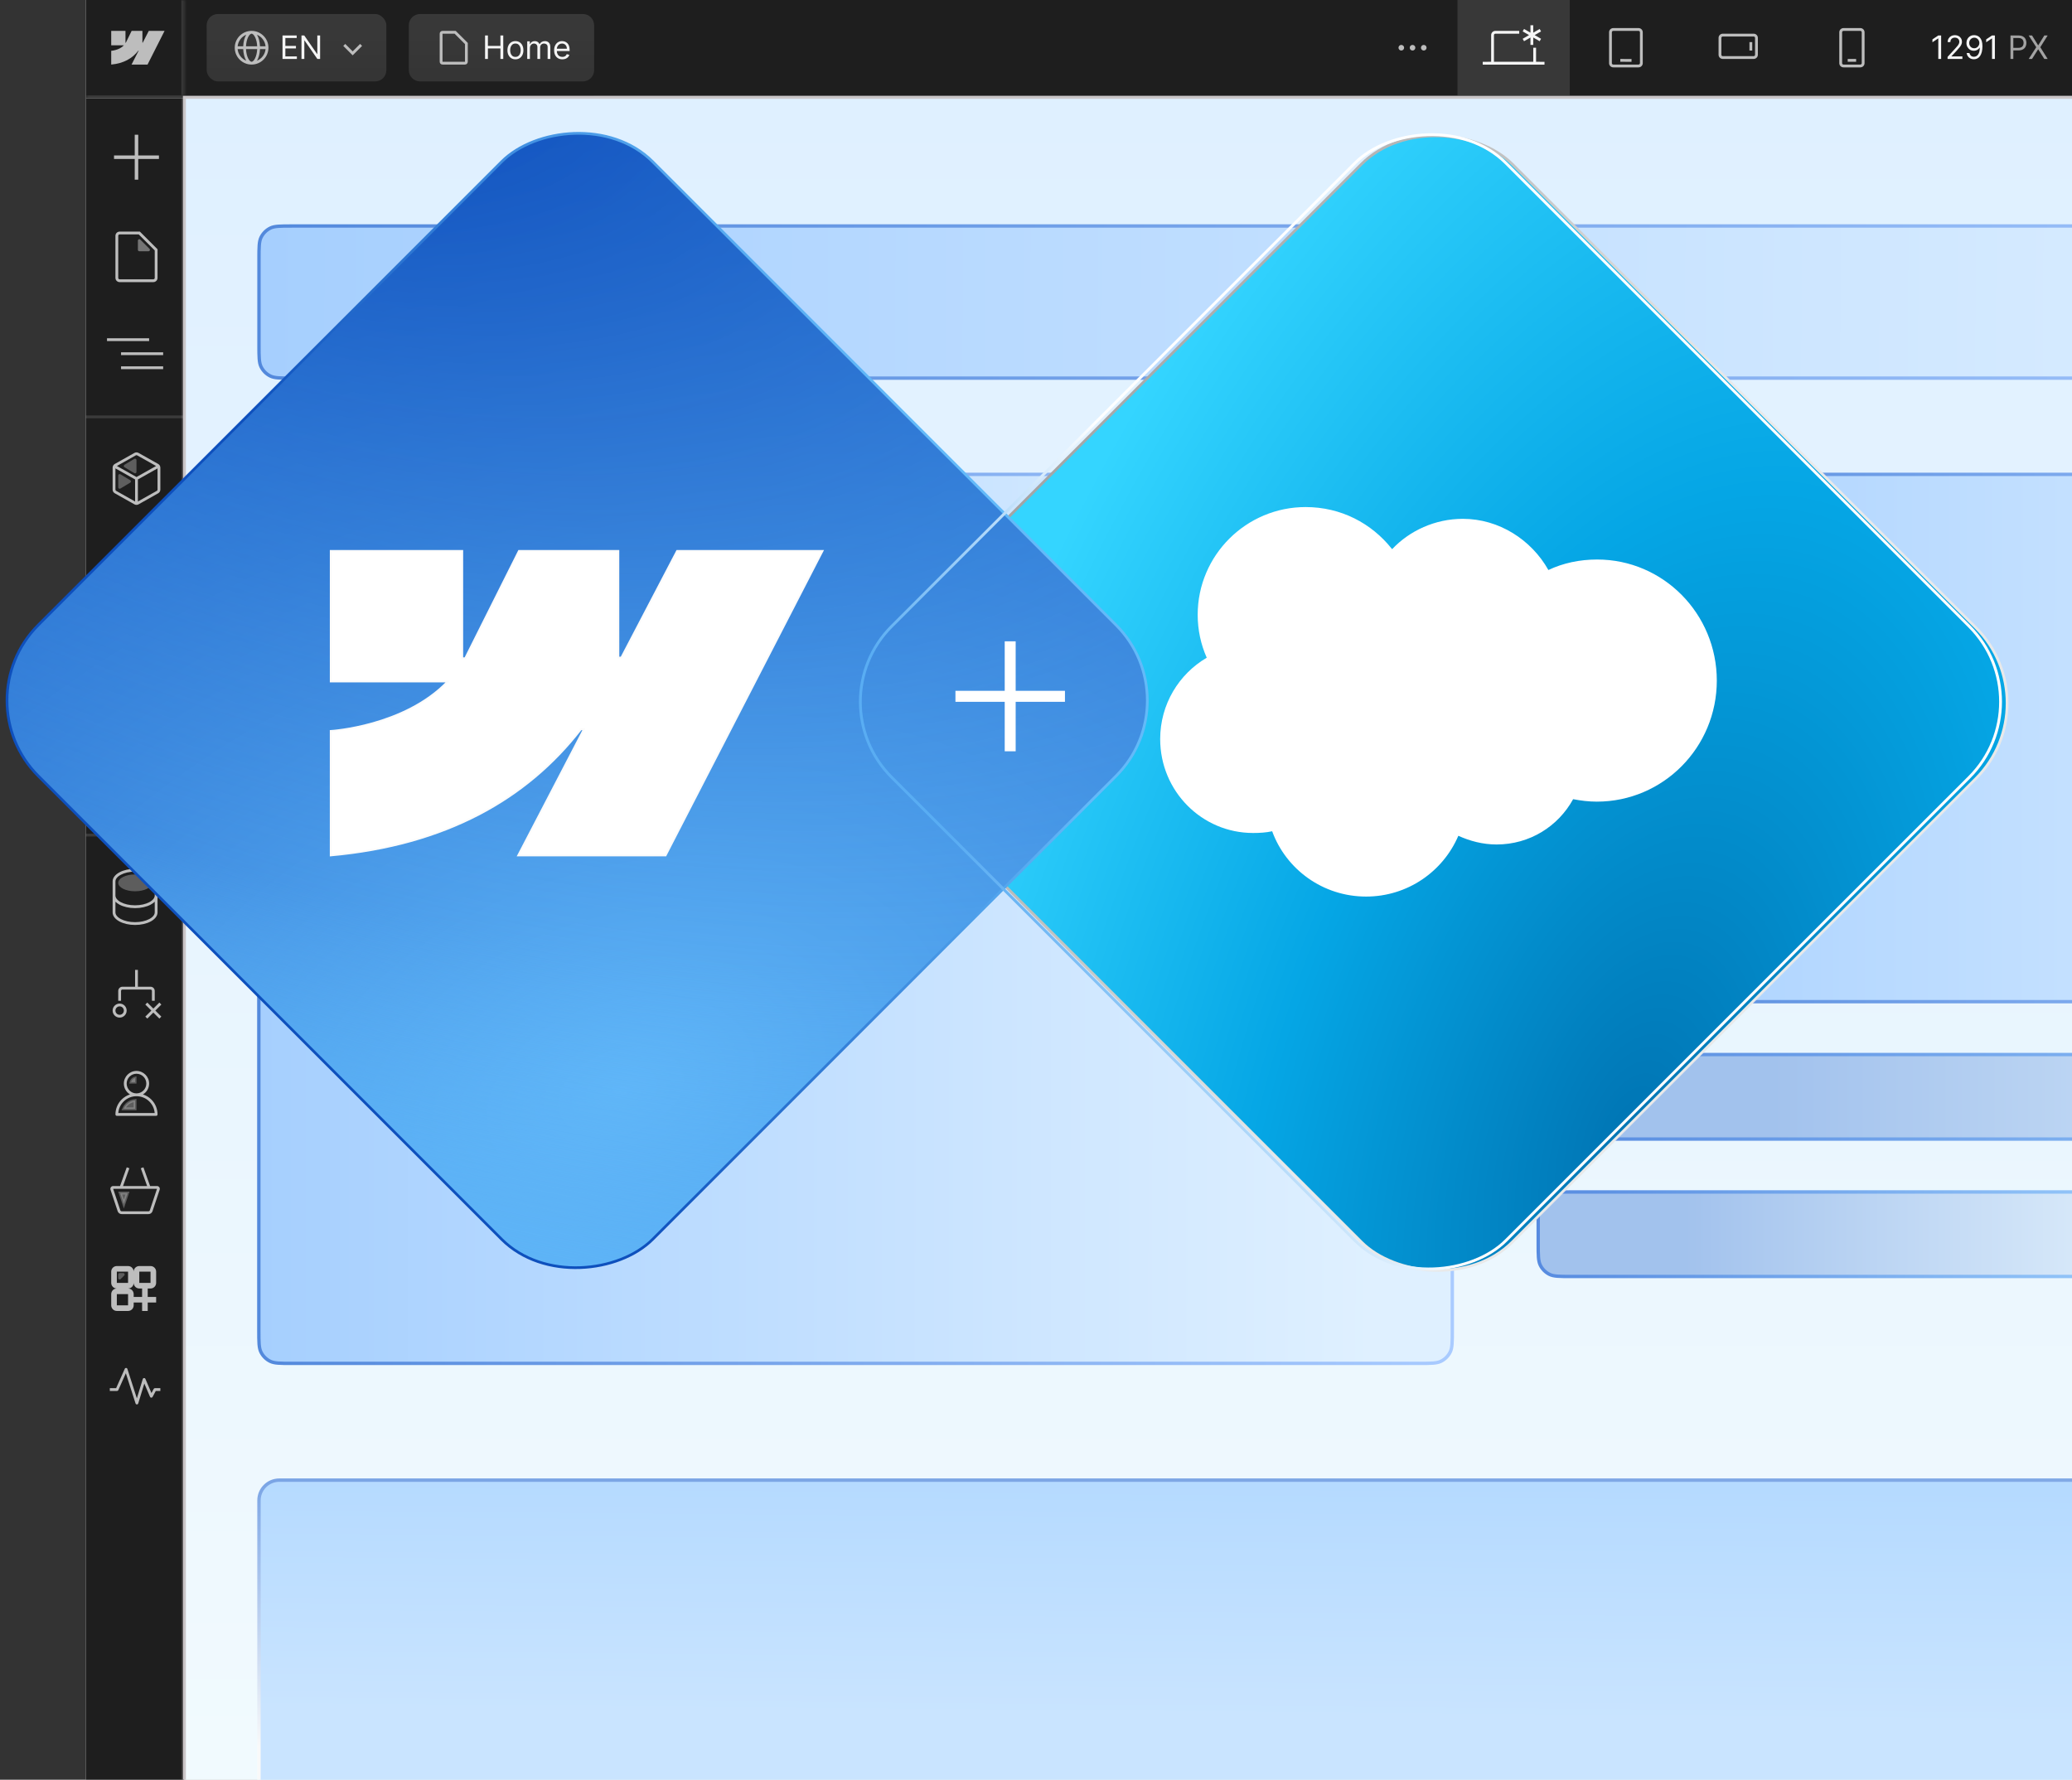 <svg width="738" height="634" viewBox="0 0 738 634" fill="none" xmlns="http://www.w3.org/2000/svg">
<rect x="0" y="0" width="738" height="634" fill="#333333" stroke="none"/>
<g clip-path="url(#clip0_13812_77924)">
<g clip-path="url(#clip1_13812_77924)">
<rect width="1440" height="850" transform="translate(30.613)" fill="white"/>
<mask id="path-1-inside-1_13812_77924" fill="white">
<path d="M30.613 0H1470.61V35H30.613V0Z"/>
</mask>
<path d="M30.613 0H1470.61V35H30.613V0Z" fill="#1E1E1E"/>
<path d="M1470.61 35V34H30.613V35V36H1470.61V35Z" fill="white" fill-opacity="0.13" mask="url(#path-1-inside-1_13812_77924)"/>
<mask id="path-3-inside-2_13812_77924" fill="white">
<path d="M30.613 0H65.613V34H30.613V0Z"/>
</mask>
<path d="M65.613 0H64.613V34H65.613H66.613V0H65.613Z" fill="white" fill-opacity="0.13" mask="url(#path-3-inside-2_13812_77924)"/>
<path fill-rule="evenodd" clip-rule="evenodd" d="M58.613 11L52.551 23H46.856L49.393 18.027H49.279C47.186 20.778 44.063 22.589 39.613 23V18.096C39.613 18.096 42.46 17.925 44.133 16.144H39.613V11H44.694V15.231L44.807 15.23L46.883 11H50.726V15.204L50.84 15.204L52.993 11H58.613Z" fill="#BDBDBD"/>
<g clip-path="url(#clip2_13812_77924)">
<rect x="73.613" y="5" width="64" height="24" rx="4" fill="url(#paint0_linear_13812_77924)"/>
<path fill-rule="evenodd" clip-rule="evenodd" d="M95.613 17C95.613 13.686 92.927 11 89.613 11C86.3 11 83.613 13.686 83.613 17C83.613 20.314 86.3 23 89.613 23C92.927 23 95.613 20.314 95.613 17ZM90.84 20.795C90.35 21.775 89.859 22 89.613 22C89.368 22 88.876 21.775 88.386 20.795C87.977 19.977 87.684 18.826 87.624 17.5H91.602C91.543 18.826 91.249 19.977 90.84 20.795ZM91.602 16.5H87.624C87.684 15.175 87.977 14.023 88.386 13.205C88.876 12.225 89.368 12 89.613 12C89.859 12 90.35 12.225 90.84 13.205C91.249 14.023 91.543 15.175 91.602 16.5ZM92.603 17.5C92.535 19.155 92.131 20.62 91.527 21.621C93.192 20.93 94.403 19.366 94.589 17.5H92.603ZM94.589 16.5H92.603C92.535 14.845 92.131 13.38 91.527 12.379C93.192 13.07 94.403 14.634 94.589 16.5ZM86.624 16.5C86.692 14.845 87.096 13.38 87.699 12.379C86.034 13.07 84.823 14.634 84.638 16.5H86.624ZM84.638 17.5C84.823 19.366 86.034 20.93 87.699 21.621C87.096 20.62 86.692 19.155 86.624 17.5H84.638Z" fill="#BDBDBD"/>
<path d="M100.626 21V12.636H105.674V13.535H101.639V16.361H105.412V17.259H101.639V20.102H105.739V21H100.626ZM114.016 12.636V21H113.036L108.479 14.433H108.397V21H107.384V12.636H108.364L112.938 19.22H113.02V12.636H114.016Z" fill="#F5F5F5"/>
<path fill-rule="evenodd" clip-rule="evenodd" d="M125.615 18.295L128.262 15.648L128.969 16.355L125.615 19.709L122.262 16.355L122.969 15.648L125.615 18.295Z" fill="#BDBDBD"/>
</g>
<g clip-path="url(#clip3_13812_77924)">
<rect width="66" height="34" transform="translate(145.613)" fill="#1E1E1E"/>
<path d="M145.613 9C145.613 6.791 147.404 5 149.613 5H207.613C209.822 5 211.613 6.791 211.613 9V25C211.613 27.209 209.822 29 207.613 29H149.613C147.404 29 145.613 27.209 145.613 25V9Z" fill="url(#paint1_linear_13812_77924)"/>
<path fill-rule="evenodd" clip-rule="evenodd" d="M156.613 12C156.613 11.448 157.061 11 157.613 11L162.32 11L166.613 15.293V22C166.613 22.552 166.166 23 165.613 23H157.613C157.061 23 156.613 22.552 156.613 22V12ZM161.906 12H157.613V22H165.613V15.707L161.906 12Z" fill="#BDBDBD"/>
<path d="M172.767 21V12.636H173.78V16.361H178.239V12.636H179.252V21H178.239V17.259H173.78V21H172.767ZM183.582 21.131C183.016 21.131 182.519 20.996 182.092 20.726C181.667 20.457 181.335 20.08 181.095 19.595C180.858 19.111 180.74 18.544 180.74 17.896C180.74 17.243 180.858 16.672 181.095 16.185C181.335 15.698 181.667 15.319 182.092 15.05C182.519 14.78 183.016 14.646 183.582 14.646C184.149 14.646 184.644 14.78 185.069 15.05C185.496 15.319 185.828 15.698 186.065 16.185C186.305 16.672 186.425 17.243 186.425 17.896C186.425 18.544 186.305 19.111 186.065 19.595C185.828 20.08 185.496 20.457 185.069 20.726C184.644 20.996 184.149 21.131 183.582 21.131ZM183.582 20.265C184.013 20.265 184.366 20.155 184.644 19.934C184.922 19.714 185.127 19.424 185.261 19.064C185.394 18.705 185.461 18.316 185.461 17.896C185.461 17.477 185.394 17.086 185.261 16.724C185.127 16.362 184.922 16.07 184.644 15.846C184.366 15.623 184.013 15.511 183.582 15.511C183.152 15.511 182.798 15.623 182.521 15.846C182.243 16.07 182.037 16.362 181.904 16.724C181.771 17.086 181.704 17.477 181.704 17.896C181.704 18.316 181.771 18.705 181.904 19.064C182.037 19.424 182.243 19.714 182.521 19.934C182.798 20.155 183.152 20.265 183.582 20.265ZM187.781 21V14.727H188.712V15.707H188.794C188.924 15.373 189.135 15.113 189.427 14.927C189.718 14.739 190.068 14.646 190.476 14.646C190.89 14.646 191.234 14.739 191.509 14.927C191.787 15.113 192.004 15.373 192.159 15.707H192.224C192.385 15.383 192.626 15.126 192.947 14.935C193.268 14.742 193.653 14.646 194.103 14.646C194.663 14.646 195.122 14.821 195.479 15.172C195.836 15.521 196.014 16.064 196.014 16.802V21H195.05V16.802C195.05 16.339 194.923 16.008 194.67 15.809C194.417 15.611 194.119 15.511 193.776 15.511C193.335 15.511 192.993 15.645 192.751 15.912C192.509 16.176 192.387 16.511 192.387 16.916V21H191.407V16.704C191.407 16.347 191.292 16.06 191.06 15.842C190.829 15.622 190.531 15.511 190.166 15.511C189.915 15.511 189.681 15.578 189.463 15.711C189.248 15.845 189.074 16.03 188.941 16.267C188.81 16.501 188.745 16.772 188.745 17.079V21H187.781ZM200.291 21.131C199.687 21.131 199.165 20.997 198.727 20.73C198.291 20.461 197.955 20.085 197.718 19.603C197.484 19.119 197.367 18.555 197.367 17.913C197.367 17.27 197.484 16.704 197.718 16.214C197.955 15.721 198.284 15.337 198.706 15.062C199.131 14.784 199.627 14.646 200.193 14.646C200.52 14.646 200.842 14.7 201.161 14.809C201.479 14.918 201.769 15.095 202.031 15.34C202.292 15.582 202.5 15.903 202.656 16.304C202.811 16.704 202.888 17.197 202.888 17.782V18.19H198.053V17.357H201.908C201.908 17.003 201.837 16.688 201.696 16.41C201.557 16.132 201.358 15.913 201.1 15.752C200.844 15.592 200.541 15.511 200.193 15.511C199.809 15.511 199.477 15.607 199.197 15.797C198.919 15.985 198.705 16.23 198.555 16.532C198.406 16.834 198.331 17.159 198.331 17.504V18.06C198.331 18.533 198.412 18.935 198.576 19.264C198.742 19.591 198.972 19.84 199.266 20.012C199.56 20.18 199.902 20.265 200.291 20.265C200.544 20.265 200.773 20.23 200.977 20.159C201.184 20.085 201.362 19.976 201.512 19.832C201.662 19.685 201.777 19.503 201.859 19.285L202.79 19.546C202.692 19.862 202.528 20.14 202.296 20.379C202.065 20.616 201.779 20.801 201.439 20.935C201.098 21.065 200.716 21.131 200.291 21.131Z" fill="#F5F5F5"/>
</g>
<rect width="32" height="34" transform="translate(487.113)" fill="#1E1E1E"/>
<path d="M498.113 17C498.113 16.448 498.561 16 499.113 16C499.666 16 500.113 16.448 500.113 17C500.113 17.552 499.666 18 499.113 18C498.561 18 498.113 17.552 498.113 17Z" fill="#BDBDBD"/>
<path d="M502.113 17C502.113 16.448 502.561 16 503.113 16C503.666 16 504.113 16.448 504.113 17C504.113 17.552 503.666 18 503.113 18C502.561 18 502.113 17.552 502.113 17Z" fill="#BDBDBD"/>
<path d="M506.113 17C506.113 16.448 506.561 16 507.113 16C507.666 16 508.113 16.448 508.113 17C508.113 17.552 507.666 18 507.113 18C506.561 18 506.113 17.552 506.113 17Z" fill="#BDBDBD"/>
<rect width="40" height="34" transform="translate(519.113)" fill="#383838"/>
<path d="M545.113 16H546.113V13.366L548.394 14.683L548.894 13.817L546.613 12.5L548.894 11.183L548.394 10.317L546.113 11.634V9H545.113V11.634L542.832 10.317L542.332 11.183L544.613 12.5L542.332 13.817L542.832 14.683L545.113 13.366V16Z" fill="#F5F5F5"/>
<path d="M532.613 11H541.113V12H532.613C532.337 12 532.113 12.224 532.113 12.5V22H546.113V17H547.113V22L550.113 22.027V23.027H528.113V22.027L531.113 22V12.5C531.113 11.672 531.785 11 532.613 11Z" fill="#F5F5F5"/>
<rect width="40" height="34" transform="translate(559.113)" fill="#1E1E1E"/>
<path d="M577.11 22L581.11 22.027L581.117 21.027L577.117 21L577.11 22Z" fill="#BDBDBD"/>
<path fill-rule="evenodd" clip-rule="evenodd" d="M574.613 10C573.785 10 573.113 10.672 573.113 11.5V22.5C573.113 23.328 573.785 24 574.613 24H583.613C584.442 24 585.113 23.328 585.113 22.5V11.5C585.113 10.672 584.442 10 583.613 10H574.613ZM574.113 11.5C574.113 11.224 574.337 11 574.613 11H583.613C583.889 11 584.113 11.224 584.113 11.5V22.5C584.113 22.776 583.889 23 583.613 23H574.613C574.337 23 574.113 22.776 574.113 22.5V11.5Z" fill="#BDBDBD"/>
<rect width="40" height="34" transform="translate(599.113)" fill="#1E1E1E"/>
<path d="M624.113 18V15H623.113V18H624.113Z" fill="#BDBDBD"/>
<path fill-rule="evenodd" clip-rule="evenodd" d="M612.113 13.5V19.5C612.113 20.328 612.785 21 613.613 21L624.613 21C625.442 21 626.113 20.328 626.113 19.5V13.5C626.113 12.672 625.442 12 624.613 12H613.613C612.785 12 612.113 12.672 612.113 13.5ZM613.113 19.5L613.113 13.5C613.113 13.224 613.337 13 613.613 13L624.613 13C624.889 13 625.113 13.224 625.113 13.5V19.5C625.113 19.776 624.889 20 624.613 20L613.613 20C613.337 20 613.113 19.776 613.113 19.5Z" fill="#BDBDBD"/>
<rect width="40" height="34" transform="translate(639.113)" fill="#1E1E1E"/>
<path d="M658.113 22H661.113V21H658.113V22Z" fill="#BDBDBD"/>
<path fill-rule="evenodd" clip-rule="evenodd" d="M664.113 11.5C664.113 10.672 663.442 10 662.613 10H656.613C655.785 10 655.113 10.672 655.113 11.5V22.5C655.113 23.328 655.785 24 656.613 24H662.613C663.442 24 664.113 23.328 664.113 22.5V11.5ZM662.613 11C662.889 11 663.113 11.224 663.113 11.5V22.5C663.113 22.776 662.889 23 662.613 23H656.613C656.337 23 656.113 22.776 656.113 22.5V11.5C656.113 11.224 656.337 11 656.613 11L662.613 11Z" fill="#BDBDBD"/>
<g clip-path="url(#clip4_13812_77924)">
<rect width="59" height="34" transform="translate(679.113)" fill="#1E1E1E"/>
<path d="M691.393 12.636V21H690.38V13.698H690.331L688.289 15.054V14.025L690.38 12.636H691.393ZM693.683 21V20.265L696.444 17.243C696.768 16.889 697.035 16.581 697.244 16.32C697.454 16.056 697.609 15.808 697.71 15.577C697.813 15.343 697.865 15.098 697.865 14.842C697.865 14.548 697.794 14.293 697.653 14.078C697.514 13.863 697.323 13.697 697.081 13.58C696.839 13.463 696.566 13.404 696.264 13.404C695.943 13.404 695.662 13.471 695.423 13.604C695.186 13.735 695.002 13.919 694.872 14.155C694.744 14.392 694.68 14.67 694.68 14.989H693.716C693.716 14.499 693.829 14.068 694.055 13.698C694.281 13.328 694.588 13.039 694.978 12.832C695.37 12.626 695.809 12.522 696.297 12.522C696.787 12.522 697.221 12.626 697.6 12.832C697.978 13.039 698.275 13.318 698.49 13.67C698.705 14.021 698.812 14.412 698.812 14.842C698.812 15.149 698.757 15.45 698.645 15.744C698.536 16.035 698.346 16.361 698.073 16.72C697.804 17.077 697.429 17.512 696.95 18.027L695.072 20.036V20.102H698.959V21H693.683ZM703.194 12.522C703.537 12.525 703.88 12.59 704.223 12.718C704.566 12.846 704.879 13.058 705.162 13.355C705.445 13.649 705.673 14.051 705.844 14.56C706.016 15.069 706.101 15.707 706.101 16.475C706.101 17.218 706.031 17.879 705.889 18.456C705.75 19.03 705.549 19.515 705.285 19.91C705.023 20.304 704.705 20.604 704.329 20.808C703.956 21.012 703.534 21.114 703.063 21.114C702.595 21.114 702.177 21.022 701.809 20.837C701.444 20.649 701.145 20.389 700.911 20.057C700.679 19.722 700.531 19.334 700.466 18.893H701.462C701.552 19.277 701.73 19.594 701.997 19.844C702.267 20.092 702.622 20.216 703.063 20.216C703.708 20.216 704.217 19.934 704.59 19.371C704.966 18.807 705.154 18.011 705.154 16.982H705.089C704.936 17.21 704.755 17.408 704.545 17.574C704.336 17.74 704.103 17.868 703.847 17.958C703.591 18.047 703.319 18.092 703.03 18.092C702.551 18.092 702.111 17.974 701.711 17.737C701.314 17.497 700.995 17.169 700.756 16.753C700.519 16.334 700.4 15.854 700.4 15.315C700.4 14.803 700.515 14.335 700.743 13.911C700.975 13.483 701.299 13.143 701.715 12.89C702.135 12.636 702.627 12.514 703.194 12.522ZM703.194 13.421C702.851 13.421 702.542 13.506 702.267 13.678C701.994 13.847 701.778 14.075 701.617 14.364C701.459 14.65 701.38 14.967 701.38 15.315C701.38 15.664 701.457 15.981 701.609 16.267C701.764 16.55 701.975 16.776 702.242 16.945C702.512 17.111 702.818 17.194 703.161 17.194C703.42 17.194 703.661 17.143 703.884 17.043C704.107 16.939 704.302 16.799 704.468 16.622C704.637 16.442 704.769 16.24 704.864 16.014C704.959 15.785 705.007 15.547 705.007 15.299C705.007 14.972 704.928 14.666 704.77 14.38C704.615 14.094 704.4 13.863 704.125 13.686C703.853 13.509 703.542 13.421 703.194 13.421ZM710.533 12.636V21H709.52V13.698H709.471L707.429 15.054V14.025L709.52 12.636H710.533Z" fill="#F5F5F5"/>
<path d="M716.089 21V12.636H718.915C719.572 12.636 720.108 12.755 720.524 12.992C720.944 13.226 721.254 13.543 721.456 13.943C721.657 14.343 721.758 14.79 721.758 15.283C721.758 15.775 721.657 16.223 721.456 16.626C721.257 17.029 720.949 17.35 720.533 17.59C720.116 17.827 719.582 17.945 718.932 17.945H716.906V17.047H718.899C719.348 17.047 719.709 16.969 719.981 16.814C720.254 16.659 720.451 16.449 720.573 16.185C720.699 15.918 720.761 15.617 720.761 15.283C720.761 14.948 720.699 14.648 720.573 14.384C720.451 14.12 720.252 13.913 719.977 13.764C719.702 13.611 719.337 13.535 718.883 13.535H717.102V21H716.089ZM723.764 12.636L725.921 16.116H725.986L728.142 12.636H729.335L726.705 16.818L729.335 21H728.142L725.986 17.586H725.921L723.764 21H722.572L725.267 16.818L722.572 12.636H723.764Z" fill="#A3A3A3"/>
</g>
<mask id="path-20-inside-3_13812_77924" fill="white">
<path d="M30.613 35L65.613 35L65.613 850H30.613L30.613 35Z"/>
</mask>
<path d="M30.613 35L65.613 35L65.613 850H30.613L30.613 35Z" fill="#1E1E1E"/>
<path d="M65.613 35H64.613L64.613 850H65.613H66.613L66.613 35H65.613Z" fill="white" fill-opacity="0.13" mask="url(#path-20-inside-3_13812_77924)"/>
<path fill-rule="evenodd" clip-rule="evenodd" d="M47.988 55.375V48H49.238V55.375H56.613V56.625H49.238V64H47.988V56.625H40.613V55.375H47.988Z" fill="#BDBDBD"/>
<path fill-rule="evenodd" clip-rule="evenodd" d="M42.613 83.5C42.337 83.5 42.113 83.724 42.113 84V99C42.113 99.276 42.337 99.5 42.613 99.5H54.613C54.889 99.5 55.113 99.276 55.113 99V89.207L49.406 83.5H42.613ZM41.113 84C41.113 83.172 41.785 82.5 42.613 82.5H49.82L56.113 88.793V99C56.113 99.828 55.442 100.5 54.613 100.5H42.613C41.785 100.5 41.113 99.828 41.113 99V84Z" fill="#BDBDBD"/>
<path opacity="0.4" d="M52.906 89.5H49.613C49.337 89.5 49.113 89.276 49.113 89V85.707C49.113 85.262 49.652 85.039 49.967 85.354L53.26 88.646C53.575 88.961 53.352 89.5 52.906 89.5Z" fill="#F5F5F5"/>
<path d="M38.113 121.5H53.113V120.5H38.113V121.5Z" fill="#BDBDBD"/>
<path d="M58.113 126.5H43.113V125.5H58.113V126.5Z" fill="#BDBDBD"/>
<path d="M58.113 131.5H43.113V130.5H58.113V131.5Z" fill="#BDBDBD"/>
<rect width="35" height="1" transform="translate(65.613 149) rotate(-180)" fill="white" fill-opacity="0.13"/>
<path fill-rule="evenodd" clip-rule="evenodd" d="M49.349 161.341C48.892 161.084 48.334 161.084 47.878 161.341L40.878 165.279C40.406 165.544 40.113 166.044 40.113 166.586V174.416C40.113 174.958 40.406 175.458 40.878 175.724L47.878 179.661C48.334 179.918 48.892 179.918 49.349 179.661L56.349 175.724C56.821 175.458 57.113 174.958 57.113 174.416V166.586C57.113 166.044 56.821 165.544 56.349 165.279L49.349 161.341ZM48.368 162.213C48.52 162.127 48.706 162.127 48.858 162.213L55.593 166.001L48.613 169.927L41.633 166.001L48.368 162.213ZM41.113 166.856V174.416C41.113 174.597 41.211 174.763 41.368 174.852L48.113 178.646V170.794L41.113 166.856ZM49.113 178.646L55.858 174.852C56.016 174.763 56.113 174.597 56.113 174.416V166.856L49.113 170.794V178.646Z" fill="#BDBDBD"/>
<g opacity="0.4">
<path d="M48.613 168.117C48.613 168.506 48.189 168.746 47.856 168.546L44.328 166.429C44.004 166.235 44.004 165.765 44.328 165.571L47.856 163.454C48.189 163.254 48.613 163.494 48.613 163.883V168.117Z" fill="#BDBDBD"/>
<path d="M46.399 171.929C46.722 171.735 46.722 171.265 46.399 171.071L42.87 168.954C42.537 168.754 42.113 168.994 42.113 169.383V173.617C42.113 174.006 42.537 174.246 42.87 174.046L46.399 171.929Z" fill="#BDBDBD"/>
</g>
<path d="M50.113 198H54.363C55.054 198 55.613 198.56 55.613 199.25V209.5C55.613 211.433 54.046 213 52.113 213C50.18 213 48.613 211.433 48.613 209.5V199.5C48.613 198.672 49.285 198 50.113 198Z" stroke="#BDBDBD"/>
<path d="M50.113 198H54.113C54.942 198 55.613 198.672 55.613 199.5V209.5C55.613 211.433 54.046 213 52.113 213C50.18 213 48.613 211.433 48.613 209.5V199.5C48.613 198.672 49.285 198 50.113 198Z" stroke="#BDBDBD"/>
<path d="M45.035 199.593C45.817 198.812 47.084 198.812 47.865 199.593L49.112 200.838V202.251L47.158 200.3C46.767 199.91 46.134 199.91 45.743 200.3L42.906 203.133C42.516 203.523 42.516 204.156 42.906 204.546L49.112 210.744V212.157L42.199 205.253C41.467 204.521 41.421 203.362 42.062 202.577L42.199 202.426L45.035 199.593Z" fill="#BDBDBD"/>
<path opacity="0.4" d="M48.857 213.501H42.113C41.009 213.501 40.113 212.606 40.113 211.501V207.487C40.113 206.701 40.568 206.022 41.227 205.695L48.857 213.501ZM50.813 213.354C51.141 213.445 51.486 213.497 51.842 213.499C51.821 213.499 51.801 213.501 51.78 213.501H50.956L50.813 213.354ZM55.78 209.494C55.78 209.517 55.779 209.54 55.778 209.562V209.425C55.779 209.448 55.78 209.471 55.78 209.494Z" fill="#BDBDBD"/>
<circle cx="52.113" cy="209.5" r="1" fill="#BDBDBD"/>
<path opacity="0.4" d="M47.613 245.866V247.863C47.315 247.69 47.113 247.369 47.113 247C47.113 246.819 47.164 246.638 47.256 246.485L47.261 246.477L47.613 245.866ZM43.113 235.866V237.863C42.815 237.69 42.613 237.369 42.613 237C42.613 236.819 42.664 236.638 42.756 236.485L42.761 236.478L43.113 235.866ZM52.113 235.866V237.863C51.815 237.69 51.613 237.369 51.613 237C51.613 236.819 51.664 236.638 51.756 236.485L51.761 236.477L52.113 235.866Z" fill="#BDBDBD" stroke="#BDBDBD"/>
<path fill-rule="evenodd" clip-rule="evenodd" d="M40.113 237C40.113 238.933 41.68 240.5 43.613 240.5C45.546 240.5 47.113 238.933 47.113 237C47.113 236.368 46.94 235.74 46.616 235.201L44.479 231.5C44.094 230.833 43.132 230.833 42.747 231.5L40.611 235.2C40.287 235.74 40.113 236.367 40.113 237ZM43.613 239.5C42.233 239.5 41.113 238.381 41.113 237C41.113 236.547 41.239 236.096 41.47 235.712L41.475 235.704L43.613 232L45.757 235.712C45.988 236.097 46.113 236.547 46.113 237C46.113 238.381 44.994 239.5 43.613 239.5Z" fill="#BDBDBD"/>
<path fill-rule="evenodd" clip-rule="evenodd" d="M49.113 237C49.113 238.933 50.68 240.5 52.613 240.5C54.546 240.5 56.113 238.933 56.113 237C56.113 236.368 55.94 235.74 55.616 235.201L53.479 231.5C53.094 230.833 52.132 230.833 51.747 231.5L49.611 235.2C49.287 235.74 49.113 236.367 49.113 237ZM52.613 239.5C51.233 239.5 50.113 238.381 50.113 237C50.113 236.547 50.239 236.096 50.47 235.712L50.475 235.704L52.613 232L54.757 235.712C54.988 236.097 55.113 236.547 55.113 237C55.113 238.381 53.994 239.5 52.613 239.5Z" fill="#BDBDBD"/>
<path fill-rule="evenodd" clip-rule="evenodd" d="M48.113 250.5C46.18 250.5 44.613 248.933 44.613 247C44.613 246.367 44.787 245.74 45.111 245.2L47.247 241.5C47.632 240.833 48.594 240.833 48.979 241.5L51.116 245.201C51.44 245.74 51.613 246.368 51.613 247C51.613 248.933 50.046 250.5 48.113 250.5ZM45.613 247C45.613 248.381 46.733 249.5 48.113 249.5C49.494 249.5 50.613 248.381 50.613 247C50.613 246.547 50.488 246.097 50.257 245.712L50.252 245.704L48.113 242L45.975 245.704L45.97 245.712C45.739 246.096 45.613 246.547 45.613 247Z" fill="#BDBDBD"/>
<path d="M45.113 272C45.389 272 45.613 272.224 45.613 272.5C45.613 272.776 45.389 273 45.113 273C44.837 273 44.613 272.776 44.613 272.5C44.613 272.224 44.837 272 45.113 272Z" fill="#BDBDBD" stroke="#BDBDBD"/>
<g opacity="0.4">
<path d="M45.907 264.809C46.298 264.418 46.931 264.418 47.321 264.809L50.013 267.5H43.215L45.907 264.809Z" fill="#BDBDBD"/>
<path d="M40.114 270.602V277.4L37.422 274.708C37.031 274.317 37.031 273.684 37.422 273.294L40.114 270.602Z" fill="#BDBDBD"/>
<path d="M48.614 282.5H44.114L47.761 278.854C48.075 278.539 48.614 278.762 48.614 279.207V282.5Z" fill="#BDBDBD"/>
</g>
<rect width="35" height="1" transform="translate(65.613 298) rotate(-180)" fill="white" fill-opacity="0.13"/>
<path opacity="0.4" d="M48.113 317.5C51.427 317.5 54.113 316.157 54.113 314.5C54.113 312.843 51.427 311.5 48.113 311.5C44.8 311.5 42.113 312.843 42.113 314.5C42.113 316.157 44.8 317.5 48.113 317.5Z" fill="#BDBDBD"/>
<path fill-rule="evenodd" clip-rule="evenodd" d="M48.113 309.5C45.977 309.5 44.018 309.961 42.575 310.73C41.153 311.489 40.113 312.621 40.113 314L40.113 325C40.113 326.379 41.153 327.511 42.575 328.27C44.018 329.039 45.977 329.5 48.113 329.5C50.25 329.5 52.209 329.039 53.652 328.27C55.073 327.511 56.113 326.379 56.113 325V314C56.113 312.621 55.073 311.489 53.652 310.73C52.209 309.961 50.25 309.5 48.113 309.5ZM55.113 319V314C55.113 313.17 54.474 312.302 53.181 311.613C51.91 310.935 50.119 310.5 48.113 310.5C46.108 310.5 44.317 310.935 43.045 311.613C41.752 312.302 41.113 313.17 41.113 314V319C41.113 319.83 41.752 320.698 43.045 321.387C44.317 322.065 46.108 322.5 48.113 322.5C50.119 322.5 51.91 322.065 53.181 321.387C54.474 320.698 55.113 319.83 55.113 319ZM41.113 321.208C41.514 321.615 42.015 321.971 42.575 322.27C44.018 323.039 45.977 323.5 48.113 323.5C50.25 323.5 52.209 323.039 53.652 322.27C54.212 321.971 54.712 321.615 55.113 321.208L55.113 325C55.113 325.83 54.474 326.698 53.181 327.387C51.91 328.065 50.119 328.5 48.113 328.5C46.108 328.5 44.317 328.065 43.045 327.387C41.752 326.698 41.113 325.83 41.113 325V321.208Z" fill="#BDBDBD"/>
<path d="M48.113 351.5V345.5H49.113V351.5H53.613C54.442 351.5 55.113 352.172 55.113 353V356.5H54.113V353C54.113 352.724 53.889 352.5 53.613 352.5H43.613C43.337 352.5 43.113 352.724 43.113 353V356.5H42.113V353C42.113 352.172 42.785 351.5 43.613 351.5H48.113Z" fill="#BDBDBD"/>
<path d="M52.467 362.854L54.613 360.707L56.76 362.854L57.467 362.146L55.32 360L57.467 357.854L56.76 357.146L54.613 359.293L52.467 357.146L51.76 357.854L53.906 360L51.76 362.146L52.467 362.854Z" fill="#BDBDBD"/>
<path fill-rule="evenodd" clip-rule="evenodd" d="M42.613 362.5C43.994 362.5 45.113 361.381 45.113 360C45.113 358.619 43.994 357.5 42.613 357.5C41.233 357.5 40.113 358.619 40.113 360C40.113 361.381 41.233 362.5 42.613 362.5ZM44.113 360C44.113 360.828 43.442 361.5 42.613 361.5C41.785 361.5 41.113 360.828 41.113 360C41.113 359.172 41.785 358.5 42.613 358.5C43.442 358.5 44.113 359.172 44.113 360Z" fill="#BDBDBD"/>
<path fill-rule="evenodd" clip-rule="evenodd" d="M48.613 381.5C46.128 381.5 44.113 383.515 44.113 386C44.113 387.642 44.992 389.078 46.305 389.864C45.186 390.226 44.157 390.849 43.31 391.697C41.904 393.103 41.113 395.011 41.113 397C41.113 397.133 41.166 397.26 41.26 397.354C41.353 397.447 41.481 397.5 41.613 397.5H55.613C55.889 397.5 56.113 397.276 56.113 397C56.113 395.011 55.323 393.103 53.917 391.697C53.069 390.849 52.04 390.226 50.921 389.864C52.234 389.078 53.113 387.642 53.113 386C53.113 383.515 51.099 381.5 48.613 381.5ZM45.113 386C45.113 384.067 46.68 382.5 48.613 382.5C50.546 382.5 52.113 384.067 52.113 386C52.113 387.933 50.546 389.5 48.613 389.5C46.68 389.5 45.113 387.933 45.113 386ZM44.017 392.404C45.236 391.185 46.889 390.5 48.613 390.5C50.337 390.5 51.99 391.185 53.209 392.404C54.31 393.504 54.975 394.959 55.094 396.5H42.133C42.251 394.959 42.916 393.504 44.017 392.404Z" fill="#BDBDBD"/>
<path opacity="0.4" d="M48.111 395H44.03C44.28 394.428 44.634 393.907 45.076 393.465C45.54 393.001 46.092 392.632 46.698 392.381C47.15 392.194 47.627 392.075 48.111 392.026V395ZM48.112 385.5H46.678C46.701 385.41 46.728 385.321 46.764 385.234C46.864 384.992 47.012 384.772 47.197 384.586C47.383 384.4 47.604 384.253 47.847 384.152C47.933 384.117 48.022 384.089 48.112 384.065V385.5Z" fill="#BDBDBD" stroke="#BDBDBD"/>
<path fill-rule="evenodd" clip-rule="evenodd" d="M43.821 422.5H52.402L50.141 416.168L51.083 415.832L53.464 422.5H55.918C56.601 422.5 57.083 423.169 56.867 423.816L54.314 431.475C54.11 432.087 53.537 432.5 52.891 432.5H43.333C42.687 432.5 42.114 432.087 41.91 431.475L39.357 423.816C39.141 423.169 39.623 422.5 40.306 422.5H42.759L45.141 415.832L46.083 416.168L43.821 422.5ZM40.306 423.5H55.918L53.365 431.158C53.297 431.362 53.106 431.5 52.891 431.5H43.333C43.117 431.5 42.926 431.362 42.858 431.158L40.306 423.5Z" fill="#BDBDBD"/>
<path opacity="0.4" d="M42.807 425H45.42L44.113 428.919L42.807 425Z" fill="#BDBDBD" stroke="#BDBDBD"/>
<path opacity="0.4" d="M42.113 455.293V454C42.113 453.724 42.337 453.5 42.613 453.5H43.906C44.352 453.5 44.575 454.039 44.26 454.354L42.967 455.646C42.652 455.961 42.113 455.738 42.113 455.293Z" fill="#BDBDBD"/>
<path d="M45.613 459.5C46.442 459.5 47.113 460.172 47.113 461V465C47.113 465.828 46.442 466.5 45.613 466.5H41.613C40.785 466.5 40.113 465.828 40.113 465V461C40.113 460.172 40.785 459.5 41.613 459.5H45.613ZM52.113 462.5H55.113V463.5H52.113V466.5H51.113V463.5H48.113V462.5H51.113V459.5H52.113V462.5ZM41.613 460.5C41.337 460.5 41.113 460.724 41.113 461V465C41.113 465.276 41.337 465.5 41.613 465.5H45.613C45.889 465.5 46.113 465.276 46.113 465V461C46.113 460.724 45.889 460.5 45.613 460.5H41.613ZM45.613 451.5C46.442 451.5 47.113 452.172 47.113 453V457C47.113 457.828 46.442 458.5 45.613 458.5H41.613C40.785 458.5 40.113 457.828 40.113 457V453C40.113 452.172 40.785 451.5 41.613 451.5H45.613ZM53.613 451.5C54.442 451.5 55.113 452.172 55.113 453V457C55.113 457.828 54.442 458.5 53.613 458.5H49.613C48.785 458.5 48.113 457.828 48.113 457V453C48.113 452.172 48.785 451.5 49.613 451.5H53.613ZM41.613 452.5C41.337 452.5 41.113 452.724 41.113 453V457C41.113 457.276 41.337 457.5 41.613 457.5H45.613C45.889 457.5 46.113 457.276 46.113 457V453C46.113 452.724 45.889 452.5 45.613 452.5H41.613ZM49.613 452.5C49.337 452.5 49.113 452.724 49.113 453V457C49.113 457.276 49.337 457.5 49.613 457.5H53.613C53.889 457.5 54.113 457.276 54.113 457V453C54.113 452.724 53.889 452.5 53.613 452.5H49.613Z" fill="#BDBDBD"/>
<path d="M45.613 459.5C46.442 459.5 47.113 460.172 47.113 461V465C47.113 465.828 46.442 466.5 45.613 466.5H41.613C40.785 466.5 40.113 465.828 40.113 465V461C40.113 460.172 40.785 459.5 41.613 459.5H45.613ZM52.113 462.5H55.113V463.5H52.113V466.5H51.113V463.5H48.113V462.5H51.113V459.5H52.113V462.5ZM41.613 460.5C41.337 460.5 41.113 460.724 41.113 461V465C41.113 465.276 41.337 465.5 41.613 465.5H45.613C45.889 465.5 46.113 465.276 46.113 465V461C46.113 460.724 45.889 460.5 45.613 460.5H41.613ZM45.613 451.5C46.442 451.5 47.113 452.172 47.113 453V457C47.113 457.828 46.442 458.5 45.613 458.5H41.613C40.785 458.5 40.113 457.828 40.113 457V453C40.113 452.172 40.785 451.5 41.613 451.5H45.613ZM53.613 451.5C54.442 451.5 55.113 452.172 55.113 453V457C55.113 457.828 54.442 458.5 53.613 458.5H49.613C48.785 458.5 48.113 457.828 48.113 457V453C48.113 452.172 48.785 451.5 49.613 451.5H53.613ZM41.613 452.5C41.337 452.5 41.113 452.724 41.113 453V457C41.113 457.276 41.337 457.5 41.613 457.5H45.613C45.889 457.5 46.113 457.276 46.113 457V453C46.113 452.724 45.889 452.5 45.613 452.5H41.613ZM49.613 452.5C49.337 452.5 49.113 452.724 49.113 453V457C49.113 457.276 49.337 457.5 49.613 457.5H53.613C53.889 457.5 54.113 457.276 54.113 457V453C54.113 452.724 53.889 452.5 53.613 452.5H49.613Z" stroke="#BDBDBD"/>
<path fill-rule="evenodd" clip-rule="evenodd" d="M44.926 487.302C45.133 487.313 45.312 487.451 45.375 487.648L48.745 498.131L50.849 491.254C50.911 491.054 51.091 490.913 51.301 490.902C51.51 490.89 51.705 491.011 51.787 491.204L53.949 496.248L54.744 494.765C54.831 494.602 55 494.501 55.185 494.501H57.113V495.501H55.484L54.34 497.637C54.249 497.806 54.069 497.909 53.877 497.9C53.685 497.892 53.515 497.774 53.439 497.598L51.406 492.853L49.234 499.947C49.17 500.156 48.978 500.299 48.76 500.301C48.541 500.302 48.347 500.162 48.28 499.954L44.823 489.198L42.141 495.205C42.061 495.385 41.882 495.501 41.685 495.501H39.113V494.501H41.36L44.442 487.597C44.527 487.408 44.719 487.29 44.926 487.302Z" fill="#BDBDBD"/>
<rect x="228.613" y="243.5" width="442" height="181" stroke="#007DF0"/>
<g clip-path="url(#clip5_13812_77924)">
<path d="M228.113 228C228.113 226.895 229.009 226 230.113 226H300.113C301.218 226 302.113 226.895 302.113 228V244H228.113V228Z" fill="#007DF0"/>
<path d="M232.613 230C232.613 229.724 232.837 229.5 233.113 229.5H243.113C243.389 229.5 243.613 229.724 243.613 230V240C243.613 240.276 243.389 240.5 243.113 240.5H233.113C232.837 240.5 232.613 240.276 232.613 240V230Z" stroke="white"/>
<path d="M251.126 239V230.636H254.05C254.633 230.636 255.113 230.737 255.492 230.939C255.87 231.137 256.152 231.405 256.337 231.743C256.522 232.078 256.615 232.45 256.615 232.858C256.615 233.217 256.551 233.514 256.423 233.748C256.298 233.982 256.131 234.167 255.925 234.304C255.72 234.44 255.498 234.54 255.259 234.606V234.688C255.515 234.704 255.772 234.794 256.031 234.957C256.289 235.12 256.506 235.355 256.68 235.659C256.854 235.964 256.941 236.337 256.941 236.778C256.941 237.198 256.846 237.575 256.656 237.91C256.465 238.244 256.164 238.51 255.753 238.706C255.342 238.902 254.807 239 254.148 239H251.126ZM252.139 238.102H254.148C254.81 238.102 255.279 237.974 255.557 237.718C255.837 237.459 255.978 237.146 255.978 236.778C255.978 236.495 255.905 236.234 255.761 235.994C255.617 235.752 255.411 235.559 255.145 235.414C254.878 235.267 254.562 235.194 254.197 235.194H252.139V238.102ZM252.139 234.312H254.017C254.322 234.312 254.597 234.252 254.842 234.132C255.09 234.012 255.286 233.844 255.43 233.626C255.577 233.408 255.651 233.152 255.651 232.858C255.651 232.49 255.523 232.179 255.267 231.923C255.011 231.664 254.605 231.535 254.05 231.535H252.139V234.312ZM259.324 230.636V239H258.36V230.636H259.324ZM263.522 239.131C262.956 239.131 262.459 238.996 262.032 238.726C261.607 238.457 261.275 238.08 261.035 237.595C260.798 237.111 260.68 236.544 260.68 235.896C260.68 235.243 260.798 234.673 261.035 234.185C261.275 233.698 261.607 233.319 262.032 233.05C262.459 232.78 262.956 232.646 263.522 232.646C264.088 232.646 264.584 232.78 265.009 233.05C265.436 233.319 265.768 233.698 266.005 234.185C266.245 234.673 266.365 235.243 266.365 235.896C266.365 236.544 266.245 237.111 266.005 237.595C265.768 238.08 265.436 238.457 265.009 238.726C264.584 238.996 264.088 239.131 263.522 239.131ZM263.522 238.265C263.952 238.265 264.306 238.155 264.584 237.934C264.862 237.714 265.067 237.424 265.201 237.064C265.334 236.705 265.401 236.316 265.401 235.896C265.401 235.477 265.334 235.086 265.201 234.724C265.067 234.362 264.862 234.069 264.584 233.846C264.306 233.623 263.952 233.511 263.522 233.511C263.092 233.511 262.738 233.623 262.46 233.846C262.183 234.069 261.977 234.362 261.844 234.724C261.71 235.086 261.644 235.477 261.644 235.896C261.644 236.316 261.71 236.705 261.844 237.064C261.977 237.424 262.183 237.714 262.46 237.934C262.738 238.155 263.092 238.265 263.522 238.265ZM270.269 239.131C269.681 239.131 269.175 238.992 268.75 238.714C268.325 238.436 267.998 238.054 267.77 237.567C267.541 237.079 267.427 236.522 267.427 235.896C267.427 235.259 267.544 234.697 267.778 234.21C268.015 233.72 268.344 233.337 268.766 233.062C269.191 232.784 269.686 232.646 270.253 232.646C270.694 232.646 271.091 232.727 271.445 232.891C271.799 233.054 272.089 233.283 272.315 233.577C272.541 233.871 272.681 234.214 272.736 234.606H271.772C271.698 234.32 271.535 234.067 271.282 233.846C271.031 233.623 270.694 233.511 270.269 233.511C269.893 233.511 269.564 233.609 269.281 233.805C269 233.999 268.781 234.272 268.623 234.626C268.468 234.977 268.39 235.39 268.39 235.864C268.39 236.348 268.467 236.77 268.619 237.13C268.774 237.489 268.992 237.768 269.273 237.967C269.556 238.166 269.888 238.265 270.269 238.265C270.519 238.265 270.747 238.221 270.951 238.134C271.155 238.047 271.328 237.922 271.47 237.759C271.611 237.595 271.712 237.399 271.772 237.17H272.736C272.681 237.541 272.546 237.874 272.331 238.171C272.119 238.465 271.837 238.699 271.486 238.873C271.137 239.045 270.732 239.131 270.269 239.131ZM274.928 236.713L274.912 235.521H275.108L277.852 232.727H279.044L276.12 235.684H276.039L274.928 236.713ZM274.03 239V230.636H274.993V239H274.03ZM278.015 239L275.565 235.896L276.251 235.227L279.24 239H278.015Z" fill="white"/>
<mask id="path-51-inside-4_13812_77924" fill="white">
<path d="M282.113 226H302.113V244H282.113V226Z"/>
</mask>
<path d="M282.113 244H283.113V226H282.113H281.113V244H282.113Z" fill="white" fill-opacity="0.22" mask="url(#path-51-inside-4_13812_77924)"/>
<path fill-rule="evenodd" clip-rule="evenodd" d="M287.418 231.134L290.064 231.45L291.114 229H293.114L294.164 231.45L296.81 231.134L297.81 232.866L296.214 235L297.81 237.134L296.81 238.866L294.164 238.55L293.114 241H291.114L290.064 238.55L287.418 238.866L286.418 237.134L288.014 235L286.418 232.866L287.418 231.134ZM290.983 231.844L291.774 230H292.455L293.245 231.844C293.42 232.251 293.842 232.495 294.282 232.443L296.274 232.205L296.615 232.795L295.413 234.401C295.147 234.756 295.147 235.244 295.413 235.599L296.615 237.205L296.274 237.795L294.282 237.557C293.842 237.505 293.42 237.749 293.245 238.157L292.455 240H291.774L290.983 238.157C290.809 237.749 290.386 237.505 289.946 237.557L287.954 237.795L287.614 237.205L288.815 235.599C289.081 235.244 289.081 234.756 288.815 234.401L287.614 232.795L287.954 232.205L289.946 232.443C290.386 232.495 290.809 232.251 290.983 231.844ZM292.114 236C292.666 236 293.114 235.552 293.114 235C293.114 234.448 292.666 234 292.114 234C291.562 234 291.114 234.448 291.114 235C291.114 235.552 291.562 236 292.114 236Z" fill="white"/>
</g>
</g>
<g clip-path="url(#clip6_13812_77924)">
<rect x="65.679" y="34.675" width="1093.56" height="635.96" fill="url(#paint2_linear_13812_77924)" stroke="#CAC6C8" stroke-width="1.061"/>
<path d="M104.025 80.509H929.42C931.55 80.509 933.113 80.509 934.349 80.606C935.577 80.704 936.43 80.894 937.149 81.246C938.592 81.953 939.758 83.119 940.465 84.561C940.817 85.281 941.007 86.134 941.104 87.362C941.202 88.597 941.203 90.16 941.203 92.291V122.914C941.203 125.045 941.202 126.608 941.104 127.844C941.007 129.072 940.817 129.925 940.465 130.645C939.758 132.087 938.592 133.252 937.149 133.959C936.43 134.311 935.577 134.503 934.349 134.6C933.113 134.697 931.55 134.697 929.42 134.697H104.025C101.895 134.697 100.332 134.697 99.097 134.6C97.868 134.503 97.015 134.311 96.296 133.959C94.854 133.252 93.687 132.087 92.981 130.645C92.628 129.925 92.438 129.072 92.341 127.844C92.243 126.608 92.243 125.045 92.243 122.914V92.291C92.243 90.16 92.243 88.597 92.341 87.362C92.438 86.134 92.628 85.281 92.981 84.561C93.687 83.119 94.854 81.953 96.296 81.246C97.015 80.894 97.868 80.704 99.097 80.606C100.332 80.509 101.895 80.509 104.025 80.509Z" fill="url(#paint3_linear_13812_77924)"/>
<path d="M104.025 80.509H929.42C931.55 80.509 933.113 80.509 934.349 80.606C935.577 80.704 936.43 80.894 937.149 81.246C938.592 81.953 939.758 83.119 940.465 84.561C940.817 85.281 941.007 86.134 941.104 87.362C941.202 88.597 941.203 90.16 941.203 92.291V122.914C941.203 125.045 941.202 126.608 941.104 127.844C941.007 129.072 940.817 129.925 940.465 130.645C939.758 132.087 938.592 133.252 937.149 133.959C936.43 134.311 935.577 134.503 934.349 134.6C933.113 134.697 931.55 134.697 929.42 134.697H104.025C101.895 134.697 100.332 134.697 99.097 134.6C97.868 134.503 97.015 134.311 96.296 133.959C94.854 133.252 93.687 132.087 92.981 130.645C92.628 129.925 92.438 129.072 92.341 127.844C92.243 126.608 92.243 125.045 92.243 122.914V92.291C92.243 90.16 92.243 88.597 92.341 87.362C92.438 86.134 92.628 85.281 92.981 84.561C93.687 83.119 94.854 81.953 96.296 81.246C97.015 80.894 97.868 80.704 99.097 80.606C100.332 80.509 101.895 80.509 104.025 80.509Z" stroke="url(#paint4_linear_13812_77924)" stroke-width="1.204"/>
<path d="M103.975 168.974H505.491C507.622 168.974 509.185 168.974 510.42 169.071C511.648 169.168 512.501 169.359 513.221 169.711C514.663 170.417 515.83 171.584 516.536 173.026C516.888 173.746 517.079 174.599 517.176 175.827C517.273 177.062 517.274 178.625 517.274 180.756V473.895C517.274 476.025 517.273 477.588 517.176 478.823C517.079 480.052 516.889 480.906 516.536 481.625C515.83 483.067 514.663 484.233 513.221 484.939C512.501 485.292 511.648 485.482 510.42 485.579C509.185 485.677 507.622 485.678 505.491 485.678H103.975C101.844 485.678 100.281 485.677 99.046 485.579C97.817 485.482 96.964 485.292 96.245 484.939C94.803 484.233 93.636 483.067 92.93 481.625C92.577 480.906 92.387 480.052 92.29 478.823C92.192 477.588 92.192 476.025 92.192 473.895V180.756C92.192 178.625 92.192 177.062 92.29 175.827C92.387 174.599 92.577 173.746 92.93 173.026C93.636 171.584 94.803 170.417 96.245 169.711C96.964 169.359 97.817 169.168 99.046 169.071C100.281 168.974 101.844 168.974 103.975 168.974Z" fill="url(#paint5_linear_13812_77924)"/>
<path d="M103.975 168.974H505.491C507.622 168.974 509.185 168.974 510.42 169.071C511.648 169.168 512.501 169.359 513.221 169.711C514.663 170.417 515.83 171.584 516.536 173.026C516.888 173.746 517.079 174.599 517.176 175.827C517.273 177.062 517.274 178.625 517.274 180.756V473.895C517.274 476.025 517.273 477.588 517.176 478.823C517.079 480.052 516.889 480.906 516.536 481.625C515.83 483.067 514.663 484.233 513.221 484.939C512.501 485.292 511.648 485.482 510.42 485.579C509.185 485.677 507.622 485.678 505.491 485.678H103.975C101.844 485.678 100.281 485.677 99.046 485.579C97.817 485.482 96.964 485.292 96.245 484.939C94.803 484.233 93.636 483.067 92.93 481.625C92.577 480.906 92.387 480.052 92.29 478.823C92.192 477.588 92.192 476.025 92.192 473.895V180.756C92.192 178.625 92.192 177.062 92.29 175.827C92.387 174.599 92.577 173.746 92.93 173.026C93.636 171.584 94.803 170.417 96.245 169.711C96.964 169.359 97.817 169.168 99.046 169.071C100.281 168.974 101.844 168.974 103.975 168.974Z" stroke="url(#paint6_linear_13812_77924)" stroke-width="1.204"/>
<path d="M559.654 168.974H931.066C933.197 168.974 934.76 168.974 935.995 169.071C937.224 169.168 938.077 169.359 938.796 169.711C940.238 170.417 941.404 171.584 942.11 173.026C942.463 173.746 942.654 174.599 942.751 175.827C942.849 177.062 942.849 178.625 942.849 180.756V345.046C942.849 347.176 942.849 348.739 942.751 349.975C942.654 351.203 942.463 352.056 942.11 352.775C941.404 354.217 940.238 355.383 938.796 356.09C938.077 356.442 937.224 356.633 935.995 356.73C934.76 356.828 933.197 356.828 931.066 356.828H559.654C557.524 356.828 555.961 356.828 554.726 356.73C553.497 356.633 552.644 356.442 551.925 356.09C550.483 355.383 549.316 354.218 548.609 352.775C548.257 352.056 548.067 351.203 547.97 349.975C547.872 348.739 547.872 347.176 547.872 345.046V180.756C547.872 178.625 547.872 177.062 547.97 175.827C548.067 174.599 548.257 173.746 548.609 173.026C549.316 171.584 550.483 170.417 551.925 169.711C552.644 169.359 553.497 169.168 554.726 169.071C555.961 168.974 557.524 168.974 559.654 168.974Z" fill="url(#paint7_linear_13812_77924)"/>
<path d="M559.654 168.974H931.066C933.197 168.974 934.76 168.974 935.995 169.071C937.224 169.168 938.077 169.359 938.796 169.711C940.238 170.417 941.404 171.584 942.11 173.026C942.463 173.746 942.654 174.599 942.751 175.827C942.849 177.062 942.849 178.625 942.849 180.756V345.046C942.849 347.176 942.849 348.739 942.751 349.975C942.654 351.203 942.463 352.056 942.11 352.775C941.404 354.217 940.238 355.383 938.796 356.09C938.077 356.442 937.224 356.633 935.995 356.73C934.76 356.828 933.197 356.828 931.066 356.828H559.654C557.524 356.828 555.961 356.828 554.726 356.73C553.497 356.633 552.644 356.442 551.925 356.09C550.483 355.383 549.316 354.218 548.609 352.775C548.257 352.056 548.067 351.203 547.97 349.975C547.872 348.739 547.872 347.176 547.872 345.046V180.756C547.872 178.625 547.872 177.062 547.97 175.827C548.067 174.599 548.257 173.746 548.609 173.026C549.316 171.584 550.483 170.417 551.925 169.711C552.644 169.359 553.497 169.168 554.726 169.071C555.961 168.974 557.524 168.974 559.654 168.974Z" stroke="url(#paint8_linear_13812_77924)" stroke-width="1.204"/>
<rect x="547.872" y="375.669" width="394.977" height="30.105" rx="7.236" fill="url(#paint9_linear_13812_77924)"/>
<rect x="547.872" y="375.669" width="394.977" height="30.105" rx="7.236" stroke="url(#paint10_linear_13812_77924)" stroke-width="1.204"/>
<path d="M559.654 424.614H784.153C786.284 424.614 787.848 424.614 789.083 424.712C790.311 424.809 791.165 424.999 791.884 425.352C793.326 426.058 794.492 427.225 795.198 428.667C795.551 429.386 795.742 430.239 795.839 431.468C795.936 432.703 795.937 434.266 795.937 436.396V442.936C795.937 445.066 795.936 446.63 795.839 447.865C795.742 449.094 795.551 449.947 795.198 450.666C794.492 452.108 793.326 453.274 791.884 453.98C791.165 454.333 790.311 454.524 789.083 454.621C787.848 454.719 786.284 454.719 784.153 454.719H559.654C557.524 454.719 555.961 454.719 554.726 454.621C553.497 454.524 552.644 454.333 551.925 453.98C550.483 453.274 549.316 452.108 548.609 450.666C548.257 449.947 548.067 449.094 547.97 447.865C547.872 446.63 547.872 445.067 547.872 442.937V436.396C547.872 434.266 547.872 432.703 547.97 431.468C548.067 430.239 548.257 429.386 548.609 428.667C549.316 427.225 550.483 426.058 551.925 425.352C552.644 424.999 553.497 424.809 554.726 424.712C555.961 424.614 557.524 424.614 559.654 424.614Z" fill="url(#paint11_linear_13812_77924)"/>
<path d="M559.654 424.614H784.153C786.284 424.614 787.848 424.614 789.083 424.712C790.311 424.809 791.165 424.999 791.884 425.352C793.326 426.058 794.492 427.225 795.198 428.667C795.551 429.386 795.742 430.239 795.839 431.468C795.936 432.703 795.937 434.266 795.937 436.396V442.936C795.937 445.066 795.936 446.63 795.839 447.865C795.742 449.094 795.551 449.947 795.198 450.666C794.492 452.108 793.326 453.274 791.884 453.98C791.165 454.333 790.311 454.524 789.083 454.621C787.848 454.719 786.284 454.719 784.153 454.719H559.654C557.524 454.719 555.961 454.719 554.726 454.621C553.497 454.524 552.644 454.333 551.925 453.98C550.483 453.274 549.316 452.108 548.609 450.666C548.257 449.947 548.067 449.094 547.97 447.865C547.872 446.63 547.872 445.067 547.872 442.937V436.396C547.872 434.266 547.872 432.703 547.97 431.468C548.067 430.239 548.257 429.386 548.609 428.667C549.316 427.225 550.483 426.058 551.925 425.352C552.644 424.999 553.497 424.809 554.726 424.712C555.961 424.614 557.524 424.614 559.654 424.614Z" stroke="url(#paint12_linear_13812_77924)" stroke-width="1.204"/>
<rect x="92.243" y="527.266" width="848.96" height="186.651" rx="7.236" fill="url(#paint13_linear_13812_77924)"/>
<rect x="92.243" y="527.266" width="848.96" height="186.651" rx="7.236" stroke="url(#paint14_linear_13812_77924)" stroke-width="1.204"/>
</g>
<rect x="730.639" y="250.469" width="309.515" height="309.515" rx="38.032" transform="rotate(135 730.639 250.469)" fill="url(#paint15_radial_13812_77924)"/>
<rect x="730.639" y="250.469" width="309.515" height="309.515" rx="38.032" transform="rotate(135 730.639 250.469)" fill="url(#paint16_radial_13812_77924)"/>
<rect x="730.639" y="250.469" width="309.515" height="309.515" rx="38.032" transform="rotate(135 730.639 250.469)" stroke="url(#paint17_linear_13812_77924)" stroke-width="0.963"/>
<path d="M495.867 195.604C502.062 189.055 511.132 184.823 521.039 184.823C533.913 184.823 545.437 192.277 551.503 203.057C556.732 200.572 562.667 199.315 568.862 199.315C592.418 199.315 611.488 218.645 611.488 242.46C611.488 266.245 592.387 285.569 568.732 285.569C565.895 285.569 563.051 285.216 560.313 284.695C554.991 294.379 544.824 300.829 533.046 300.829C528.077 300.829 523.493 299.571 519.428 297.731C513.976 310.475 501.325 319.384 486.579 319.384C471.221 319.384 458.086 309.738 453.117 296.12C450.893 296.603 448.663 296.733 446.308 296.733C428.106 296.733 413.23 281.858 413.23 263.271C413.23 250.88 419.909 240.1 429.816 234.295C427.716 229.586 426.588 224.357 426.588 219.029C426.588 197.729 443.948 180.629 465.019 180.629C477.67 180.629 488.543 186.44 495.736 195.504L495.867 195.604Z" fill="white"/>
<rect x="-0.681" width="309.515" height="309.515" rx="38.032" transform="matrix(-0.707 -0.707 -0.707 0.707 423.92 249.058)" fill="url(#paint18_radial_13812_77924)"/>
<rect x="-0.681" width="309.515" height="309.515" rx="38.032" transform="matrix(-0.707 -0.707 -0.707 0.707 423.92 249.058)" fill="url(#paint19_radial_13812_77924)"/>
<rect x="-0.681" width="309.515" height="309.515" rx="38.032" transform="matrix(-0.707 -0.707 -0.707 0.707 423.92 249.058)" stroke="url(#paint20_linear_13812_77924)" stroke-width="0.963"/>
<rect x="357.859" y="228.461" width="3.9" height="39.169" fill="white"/>
<rect x="379.312" y="246.09" width="3.917" height="39.004" transform="rotate(90 379.312 246.09)" fill="white"/>
<path fill-rule="evenodd" clip-rule="evenodd" d="M292.966 196.262L237.07 304.725H184.574L207.963 259.774H206.91C187.613 284.643 158.82 301.012 117.797 304.725V260.397C117.797 260.397 144.04 258.857 159.467 242.754H117.806V196.262H164.64V234.501H165.693L184.833 196.262H220.249V234.263H221.302L241.162 196.262H292.966Z" fill="url(#paint21_radial_13812_77924)"/>
<path fill-rule="evenodd" clip-rule="evenodd" d="M292.966 196.262L237.07 304.725H184.574L207.963 259.774H206.91C187.613 284.643 158.82 301.012 117.797 304.725V260.397C117.797 260.397 144.04 258.857 159.467 242.754H117.806V196.262H164.64V234.501H165.693L184.833 196.262H220.249V234.263H221.302L241.162 196.262H292.966Z" fill="white"/>
<path fill-rule="evenodd" clip-rule="evenodd" d="M292.966 196.262L237.07 304.725H184.574L207.963 259.774H206.91C187.613 284.643 158.82 301.012 117.797 304.725V260.397C117.797 260.397 144.04 258.857 159.467 242.754H117.806V196.262H164.64V234.501H165.693L184.833 196.262H220.249V234.263H221.302L241.162 196.262H292.966Z" stroke="url(#paint22_linear_13812_77924)" stroke-width="0.656"/>
<rect x="-0.707" width="309.478" height="309.478" rx="38.014" transform="matrix(-0.707 -0.707 -0.707 0.707 727.797 249.504)" stroke="url(#paint23_linear_13812_77924)"/>
</g>
<defs>
<linearGradient id="paint0_linear_13812_77924" x1="105.613" y1="5" x2="105.613" y2="29" gradientUnits="userSpaceOnUse">
<stop stop-color="white" stop-opacity="0.12"/>
<stop offset="1" stop-color="white" stop-opacity="0.1"/>
</linearGradient>
<linearGradient id="paint1_linear_13812_77924" x1="178.613" y1="5" x2="178.613" y2="29" gradientUnits="userSpaceOnUse">
<stop stop-color="white" stop-opacity="0.12"/>
<stop offset="1" stop-color="white" stop-opacity="0.1"/>
</linearGradient>
<linearGradient id="paint2_linear_13812_77924" x1="612.457" y1="34.145" x2="612.457" y2="627.814" gradientUnits="userSpaceOnUse">
<stop stop-color="#DFF0FF"/>
<stop offset="1" stop-color="#F1FAFE"/>
</linearGradient>
<linearGradient id="paint3_linear_13812_77924" x1="-486.794" y1="107.45" x2="883.948" y2="116.415" gradientUnits="userSpaceOnUse">
<stop stop-color="#7CB7FE"/>
<stop offset="1" stop-color="#DFF0FF"/>
</linearGradient>
<linearGradient id="paint4_linear_13812_77924" x1="91.641" y1="107.603" x2="941.805" y2="107.603" gradientUnits="userSpaceOnUse">
<stop stop-color="#5389DC"/>
<stop offset="1" stop-color="#A9CBFF"/>
</linearGradient>
<linearGradient id="paint5_linear_13812_77924" x1="-198.447" y1="326.447" x2="488.895" y2="326.84" gradientUnits="userSpaceOnUse">
<stop stop-color="#7CB7FE"/>
<stop offset="1" stop-color="#DFF0FF"/>
</linearGradient>
<linearGradient id="paint6_linear_13812_77924" x1="91.59" y1="327.325" x2="517.876" y2="327.325" gradientUnits="userSpaceOnUse">
<stop stop-color="#5389DC"/>
<stop offset="1" stop-color="#A9CBFF"/>
</linearGradient>
<linearGradient id="paint7_linear_13812_77924" x1="277.716" y1="262.378" x2="916.516" y2="262.949" gradientUnits="userSpaceOnUse">
<stop stop-color="#7CB7FE"/>
<stop offset="1" stop-color="#DFF0FF"/>
</linearGradient>
<linearGradient id="paint8_linear_13812_77924" x1="547.27" y1="262.901" x2="943.451" y2="262.901" gradientUnits="userSpaceOnUse">
<stop stop-color="#5389DC"/>
<stop offset="1" stop-color="#A9CBFF"/>
</linearGradient>
<linearGradient id="paint9_linear_13812_77924" x1="547.27" y1="390.721" x2="943.009" y2="390.751" gradientUnits="userSpaceOnUse">
<stop offset="0.212" stop-color="#A2C2ED"/>
<stop offset="1" stop-color="#EBF7FE"/>
</linearGradient>
<linearGradient id="paint10_linear_13812_77924" x1="547.27" y1="390.721" x2="943.451" y2="390.721" gradientUnits="userSpaceOnUse">
<stop stop-color="#578BE0"/>
<stop offset="1" stop-color="#A2D4FF"/>
</linearGradient>
<linearGradient id="paint11_linear_13812_77924" x1="547.27" y1="439.666" x2="796.26" y2="439.678" gradientUnits="userSpaceOnUse">
<stop offset="0.212" stop-color="#A2C2ED"/>
<stop offset="1" stop-color="#EBF7FE"/>
</linearGradient>
<linearGradient id="paint12_linear_13812_77924" x1="547.27" y1="439.666" x2="796.539" y2="439.666" gradientUnits="userSpaceOnUse">
<stop stop-color="#578BE0"/>
<stop offset="1" stop-color="#A2D4FF"/>
</linearGradient>
<linearGradient id="paint13_linear_13812_77924" x1="227.77" y1="526.664" x2="227.024" y2="609.834" gradientUnits="userSpaceOnUse">
<stop stop-color="#B5DAFF"/>
<stop offset="1" stop-color="#C9E4FF"/>
</linearGradient>
<linearGradient id="paint14_linear_13812_77924" x1="277.855" y1="526.664" x2="278.683" y2="620.62" gradientUnits="userSpaceOnUse">
<stop stop-color="#7BA5E5"/>
<stop offset="1" stop-color="#F9F9F9"/>
</linearGradient>
<radialGradient id="paint15_radial_13812_77924" cx="0" cy="0" r="1" gradientUnits="userSpaceOnUse" gradientTransform="translate(762.269 480.175) rotate(-26.97) scale(568.269 866.864)">
<stop stop-color="white"/>
<stop offset="0.681" stop-color="#FFBA9E"/>
</radialGradient>
<radialGradient id="paint16_radial_13812_77924" cx="0" cy="0" r="1" gradientTransform="matrix(-80.841 317.837 -455.772 108.296 948.969 244.25)" gradientUnits="userSpaceOnUse">
<stop stop-color="#0074B3"/>
<stop offset="0.481" stop-color="#05A6E5"/>
<stop offset="1" stop-color="#34D5FF"/>
</radialGradient>
<linearGradient id="paint17_linear_13812_77924" x1="719.678" y1="413.129" x2="773.302" y2="609.078" gradientUnits="userSpaceOnUse">
<stop stop-color="#E9E9E9"/>
<stop offset="1" stop-color="#A3A3A3"/>
</linearGradient>
<radialGradient id="paint18_radial_13812_77924" cx="0" cy="0" r="1" gradientUnits="userSpaceOnUse" gradientTransform="translate(44.213 239.988) rotate(-28.259) scale(574.995 877.124)">
<stop stop-color="#5EB4F7"/>
<stop offset="0.681" stop-color="#023FB4"/>
</radialGradient>
<radialGradient id="paint19_radial_13812_77924" cx="0" cy="0" r="1" gradientTransform="matrix(-486.429 259.797 -651.065 -443.412 437.364 47.904)" gradientUnits="userSpaceOnUse">
<stop stop-color="#023FB4" stop-opacity="0.9"/>
<stop offset="0.685" stop-color="#61B8F9" stop-opacity="0.2"/>
<stop offset="1" stop-color="#61B8F9"/>
</radialGradient>
<linearGradient id="paint20_linear_13812_77924" x1="319.219" y1="161.682" x2="247.556" y2="-37.267" gradientUnits="userSpaceOnUse">
<stop stop-color="#0E50BD"/>
<stop offset="1" stop-color="#63BAF9"/>
</linearGradient>
<radialGradient id="paint21_radial_13812_77924" cx="0" cy="0" r="1" gradientTransform="matrix(-68.225 -170.563 287.758 -139.028 244.364 321.187)" gradientUnits="userSpaceOnUse">
<stop stop-color="#FF5E2D" stop-opacity="0.9"/>
<stop offset="0.685" stop-color="#EBCEC3"/>
<stop offset="1" stop-color="#EE9F8D"/>
</radialGradient>
<linearGradient id="paint22_linear_13812_77924" x1="172.519" y1="210.844" x2="238.432" y2="286.12" gradientUnits="userSpaceOnUse">
<stop offset="1" stop-color="#FBFBFB"/>
</linearGradient>
<linearGradient id="paint23_linear_13812_77924" x1="2.994" y1="203.242" x2="70.654" y2="375.855" gradientUnits="userSpaceOnUse">
<stop offset="0.427" stop-color="white"/>
<stop offset="1" stop-color="#59ADF3"/>
</linearGradient>
<clipPath id="clip0_13812_77924">
<rect width="738" height="634" fill="white"/>
</clipPath>
<clipPath id="clip1_13812_77924">
<rect width="1440" height="850" fill="white" transform="translate(30.613)"/>
</clipPath>
<clipPath id="clip2_13812_77924">
<rect x="73.613" y="5" width="64" height="24" rx="4" fill="white"/>
</clipPath>
<clipPath id="clip3_13812_77924">
<rect width="66" height="34" fill="white" transform="translate(145.613)"/>
</clipPath>
<clipPath id="clip4_13812_77924">
<rect width="59" height="34" fill="white" transform="translate(679.113)"/>
</clipPath>
<clipPath id="clip5_13812_77924">
<rect width="443" height="18" fill="white" transform="translate(228.113 226)"/>
</clipPath>
<clipPath id="clip6_13812_77924">
<rect width="1146" height="642" fill="white" transform="translate(23 -8)"/>
</clipPath>
</defs>
</svg>
